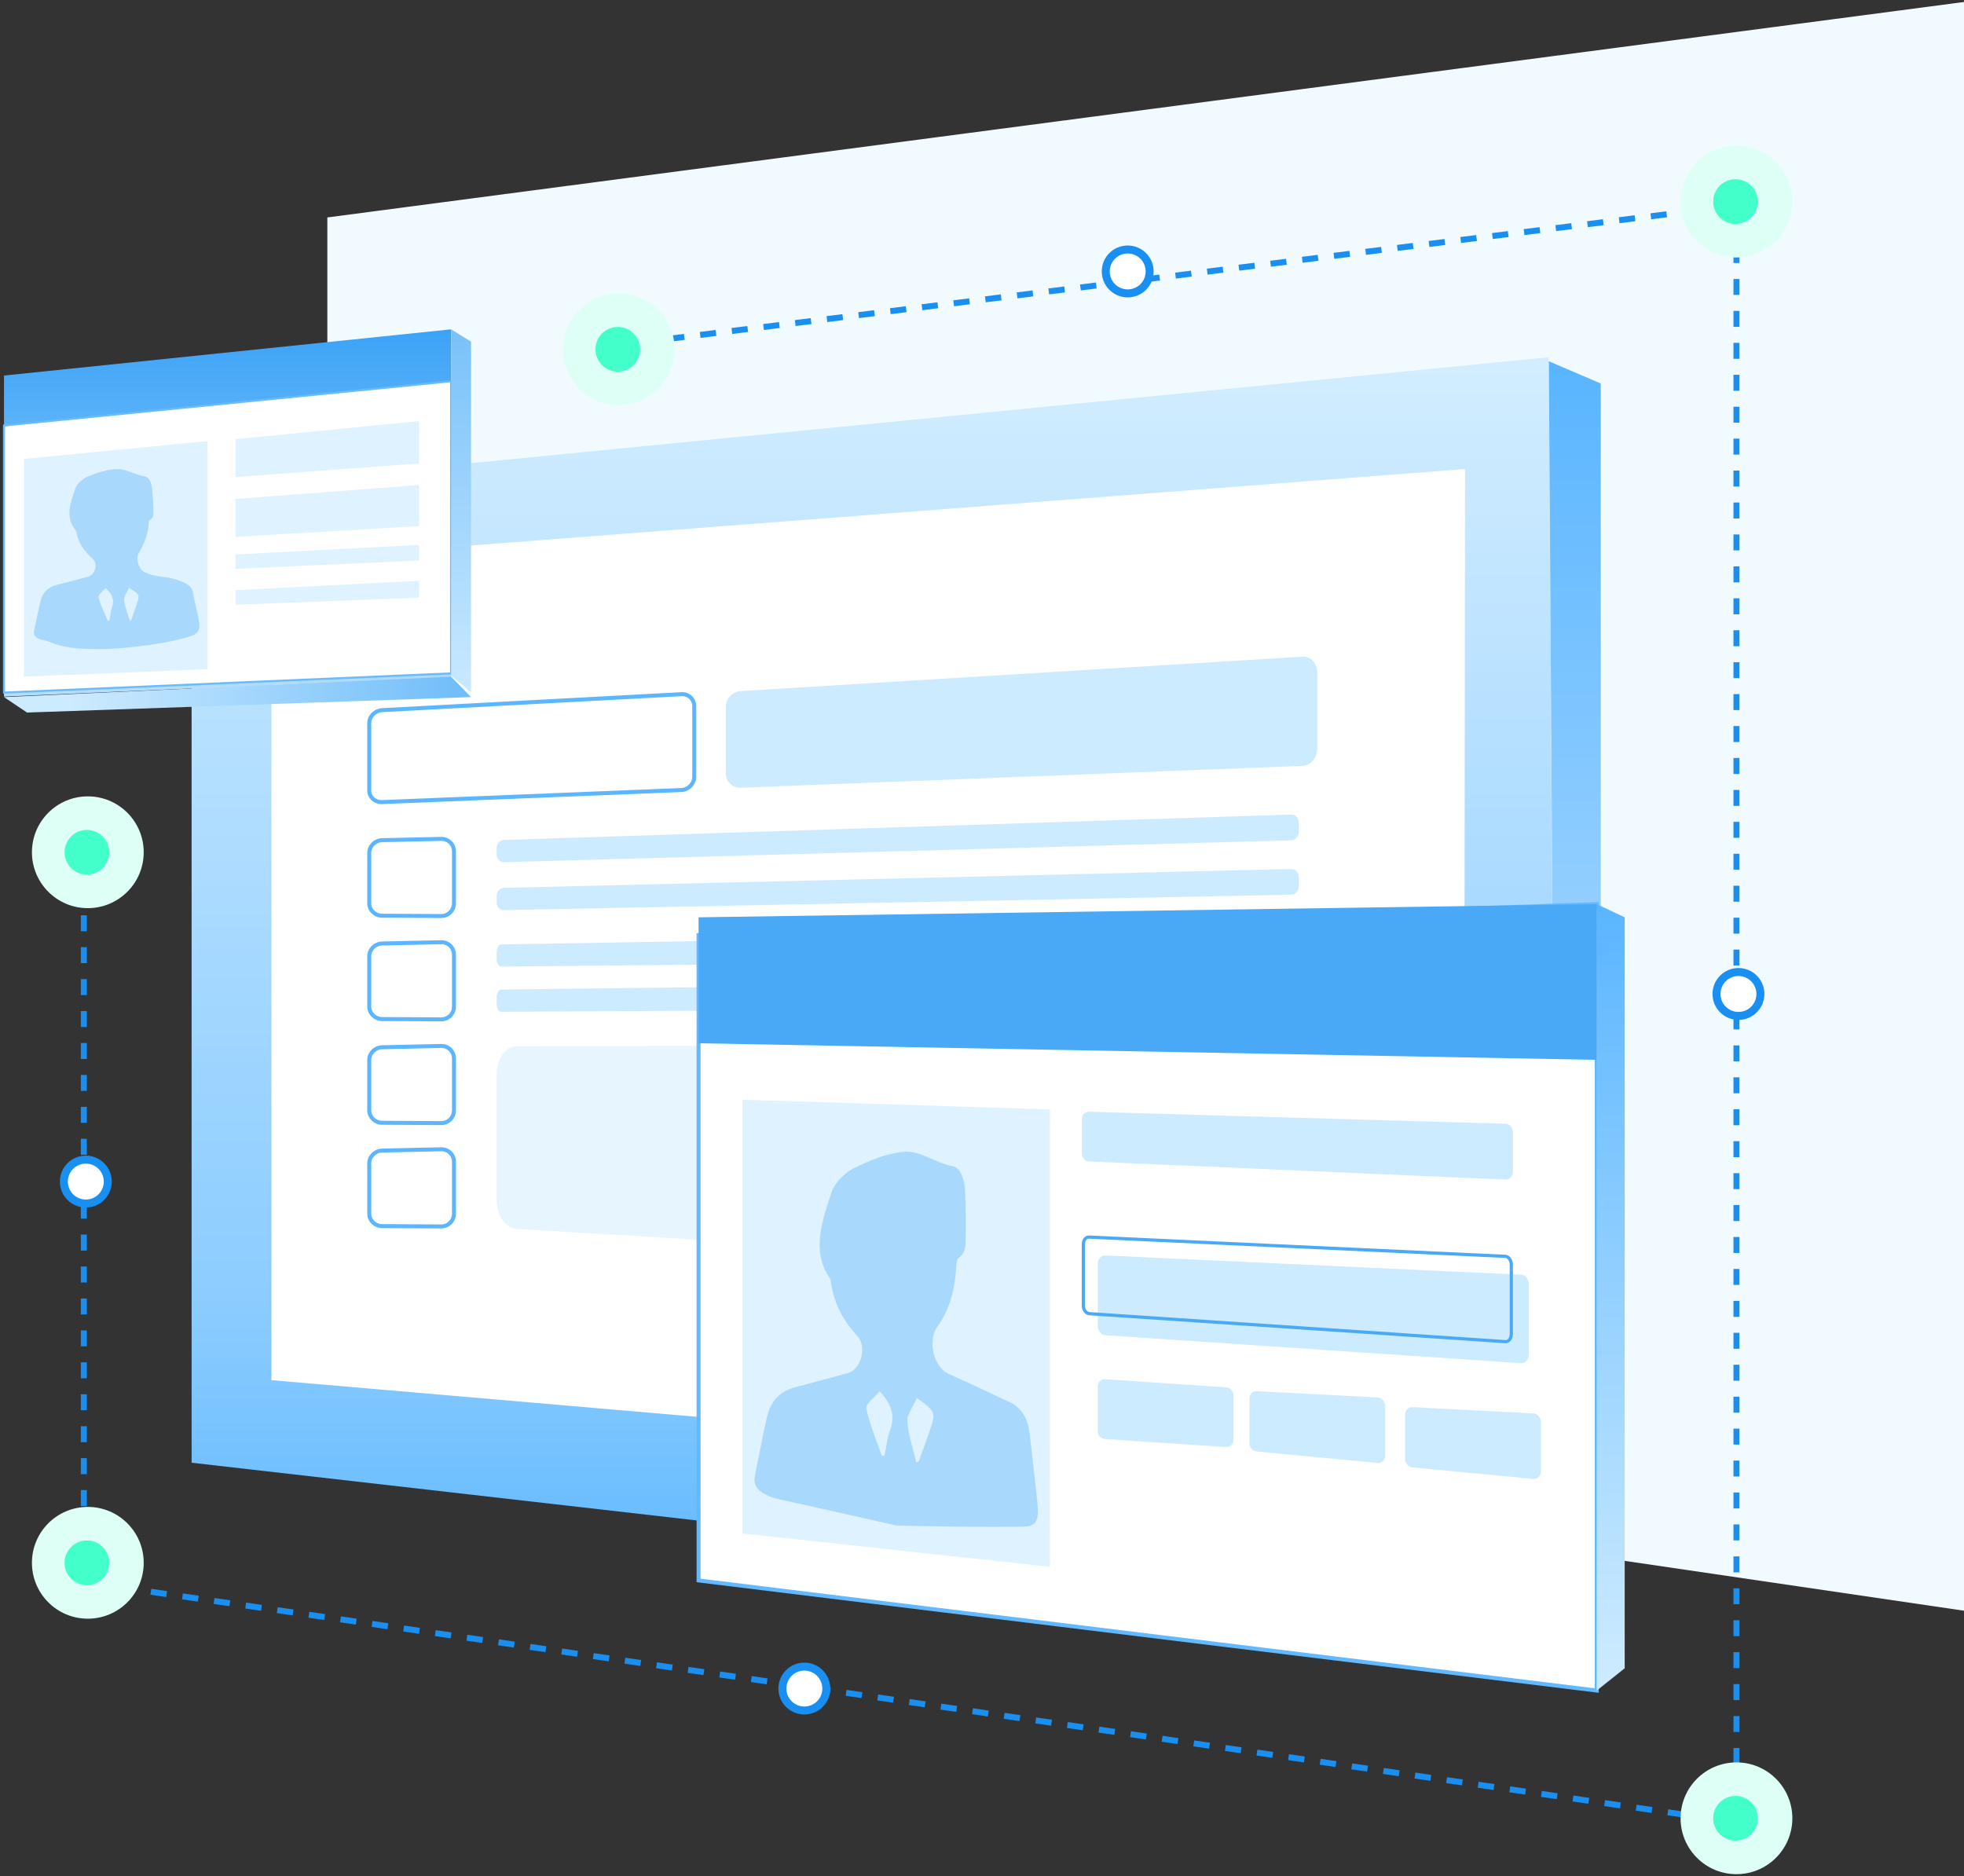 <?xml version="1.0" encoding="UTF-8"?>
<svg width="492px" height="470px" viewBox="0 0 492 470" version="1.1" xmlns="http://www.w3.org/2000/svg" xmlns:xlink="http://www.w3.org/1999/xlink">
    <rect x="0" y="0" width="492" height="470" fill="#333333" stroke="none"/>
    <!-- Generator: Sketch 56.2 (81672) - https://sketch.com -->
    <title>编组 6</title>
    <desc>Created with Sketch.</desc>
    <defs>
        <linearGradient x1="50%" y1="0%" x2="50%" y2="100%" id="linearGradient-1">
            <stop stop-color="#D2EDFF" offset="0%"></stop>
            <stop stop-color="#8BCCFF" offset="75.47%"></stop>
            <stop stop-color="#5CB6FF" offset="100%"></stop>
        </linearGradient>
        <linearGradient x1="50%" y1="0%" x2="50%" y2="100%" id="linearGradient-2">
            <stop stop-color="#59B5FF" offset="0%"></stop>
            <stop stop-color="#DEF0FF" offset="100%"></stop>
        </linearGradient>
        <linearGradient x1="50%" y1="-17.653%" x2="50%" y2="118.26%" id="linearGradient-3">
            <stop stop-color="#2598F5" offset="0%"></stop>
            <stop stop-color="#CDE8FF" offset="100%"></stop>
        </linearGradient>
        <linearGradient x1="141.361%" y1="50%" x2="13.967%" y2="49.704%" id="linearGradient-4">
            <stop stop-color="#42A6F7" offset="0%"></stop>
            <stop stop-color="#CDEBFF" offset="100%"></stop>
        </linearGradient>
        <linearGradient x1="50%" y1="0%" x2="50%" y2="99.509%" id="linearGradient-5">
            <stop stop-color="#79C1FA" offset="0%"></stop>
            <stop stop-color="#C9E9FF" offset="100%"></stop>
        </linearGradient>
        <linearGradient x1="50%" y1="0%" x2="50%" y2="100%" id="linearGradient-6">
            <stop stop-color="#5AB5FF" offset="0%"></stop>
            <stop stop-color="#CFECFF" offset="100%"></stop>
        </linearGradient>
    </defs>
    <g id="产品中心" stroke="none" stroke-width="1" fill="none" fill-rule="evenodd">
        <g id="小ai客管" transform="translate(-725, -676)">
            <g id="编组-11" transform="translate(726, 676)">
                <g id="编组-6">
                    <polygon id="路径-50" fill="#F1FAFF" points="81 54.472 491 0.5 491 403.5 81 343.267"></polygon>
                    <path d="" id="路径-38" stroke="#979797"></path>
                    <polygon id="路径-39" fill="url(#linearGradient-1)" points="47 122.898 47 366.428 389 405.5 386.967 89.5"></polygon>
                    <polygon id="路径-40" fill="url(#linearGradient-2)" points="387 90.5 400 96.066 400 391.452 389.034 406.5"></polygon>
                    <polygon id="路径-41" fill="#FFFFFF" points="67 140.502 366 117.5 365.742 371.5 67 345.738"></polygon>
                    <path d="M142.645,87.864 L434,51.5 L434,456.5 L20,396.314 L20,201.461" id="路径-42" stroke="#198FF2" stroke-width="1.5" stroke-dasharray="4"></path>
                    <g id="编组-8" transform="translate(91, 164.5)">
                        <path d="M3.731,13.401 C1.946,13.497 0.5,14.961 0.5,16.652 L0.5,33.527 C0.5,35.2 1.917,36.502 3.684,36.431 L78.696,33.41 C80.473,33.338 81.92,31.83 81.92,30.048 L81.92,12.413 C81.92,10.649 80.502,9.303 78.743,9.397 L3.731,13.401 Z" id="矩形" stroke="#5CB6FF" fill="#FFFFFF"></path>
                        <path d="M3.715,45.974 L3.716,45.974 C1.939,46.016 0.5,47.45 0.5,49.164 L0.5,61.769 C0.5,63.48 1.934,64.884 3.707,64.896 L18.524,64.979 C20.292,64.987 21.726,63.556 21.726,61.782 L21.726,48.788 C21.726,47.017 20.297,45.613 18.532,45.648 L3.715,45.974 Z" id="矩形" stroke="#5CB6FF" fill="#FFFFFF"></path>
                        <path d="M3.715,97.847 L3.716,97.846 C1.939,97.889 0.5,99.323 0.5,101.037 L0.5,113.642 C0.5,115.353 1.934,116.757 3.707,116.769 L18.524,116.852 C20.292,116.86 21.726,115.429 21.726,113.655 L21.726,100.661 C21.726,98.89 20.297,97.486 18.532,97.521 L3.715,97.847 Z" id="矩形复制-4" stroke="#5CB6FF" fill="#FFFFFF"></path>
                        <path d="M3.715,71.858 L3.716,71.858 C1.939,71.901 0.5,73.335 0.5,75.049 L0.5,87.654 C0.5,89.365 1.934,90.769 3.707,90.781 L18.524,90.864 C20.292,90.872 21.726,89.441 21.726,87.667 L21.726,74.673 C21.726,72.902 20.297,71.498 18.532,71.533 L3.715,71.858 Z" id="矩形复制-3" stroke="#5CB6FF" fill="#FFFFFF"></path>
                        <path d="M3.715,123.731 L3.716,123.731 C1.939,123.774 0.5,125.208 0.5,126.922 L0.5,139.527 C0.5,141.238 1.934,142.642 3.707,142.654 L18.524,142.737 C20.292,142.745 21.726,141.314 21.726,139.54 L21.726,126.546 C21.726,124.775 20.297,123.371 18.532,123.406 L3.715,123.731 Z" id="矩形复制-5" stroke="#5CB6FF" fill="#FFFFFF"></path>
                        <path d="M93.533,8.62 L234.296,0.006 C236.342,-0.119 238,1.669 238,4 L238,22.99 C238,25.321 236.342,27.275 234.296,27.355 L93.533,32.835 C91.487,32.914 89.829,31.317 89.829,29.266 L89.829,12.56 C89.829,10.509 91.487,8.746 93.533,8.62 Z" id="矩形" fill="#CDEBFF"></path>
                        <path d="M37.436,97.59 L228.346,97.211 C231.12,97.205 233.37,101.186 233.37,106.103 L233.37,146.165 C233.37,151.081 231.12,154.925 228.346,154.75 L37.436,143.364 C34.662,143.209 32.412,139.95 32.412,136.085 L32.412,104.597 C32.412,100.732 34.662,97.595 37.436,97.59 Z" id="矩形复制-14" fill="#CDEBFF" opacity="0.466"></path>
                        <path d="M34.265,45.913 L231.518,39.554 C232.54,39.521 233.37,40.458 233.37,41.647 L233.37,43.801 C233.37,44.99 232.54,45.978 231.518,46.006 L34.265,51.49 C33.242,51.519 32.412,50.711 32.412,49.685 L32.412,47.829 C32.412,46.804 33.242,45.946 34.265,45.913 Z" id="矩形" fill="#CDEBFF"></path>
                        <path d="M34.265,57.917 L231.518,53.193 C232.54,53.168 233.37,54.112 233.37,55.302 L233.37,57.455 C233.37,58.645 232.54,59.625 231.518,59.645 L34.265,63.494 C33.242,63.514 32.412,62.699 32.412,61.674 L32.412,59.818 C32.412,58.793 33.242,57.942 34.265,57.917 Z" id="矩形复制-11" fill="#CDEBFF"></path>
                        <path d="M33.642,72.069 L164.537,69.929 C165.216,69.918 165.767,70.873 165.767,72.063 L165.767,74.216 C165.767,75.406 165.216,76.375 164.537,76.382 L33.642,77.647 C32.963,77.653 32.412,76.827 32.412,75.802 L32.412,73.946 C32.412,72.921 32.963,72.081 33.642,72.069 Z" id="矩形复制-12" fill="#CDEBFF"></path>
                        <path d="M33.642,83.388 L164.537,81.827 C165.216,81.819 165.767,82.776 165.767,83.966 L165.767,86.119 C165.767,87.309 165.216,88.276 164.537,88.279 L33.642,88.965 C32.963,88.969 32.412,88.141 32.412,87.115 L32.412,85.259 C32.412,84.234 32.963,83.396 33.642,83.388 Z" id="矩形复制-13" fill="#CDEBFF"></path>
                    </g>
                    <polygon id="路径-43" fill="url(#linearGradient-3)" points="0 94.078 112 82.5 112 169.634 0 174.5"></polygon>
                    <polygon id="路径-44" stroke="#67BBFF" stroke-width="0.5" fill="#FFFFFF" points="0 106.6 112 95.5 112 168.688 0 173.5"></polygon>
                    <polygon id="路径-45" fill="url(#linearGradient-4)" points="0 174.632 5.773 178.5 117 174.632 111.994 169.5"></polygon>
                    <polygon id="路径-46" fill="url(#linearGradient-5)" points="112 169.252 112 82.5 117 85.591 117 173.5"></polygon>
                    <g id="编组-7" transform="translate(5, 110.5)">
                        <polygon id="矩形" fill="#DEF2FF" points="0 4.462 46 -2.0469737e-15 46 57.156 0 59"></polygon>
                        <g id="kehu" transform="translate(22.776, 29.245) rotate(-2) translate(-22.776, -29.245) translate(1.776, 6.245)" fill="#A8D9FD" fill-rule="nonzero">
                            <path d="M17.747,45.766 C10.406,45.514 7.524,45.16 3.472,43.293 C2.841,43.002 2.106,42.972 1.472,42.707 C0.377,42.251 -0.124,41.502 0.149,40.456 C0.797,37.955 1.367,35.422 2.093,32.918 C2.638,31.017 4.054,29.751 6.239,29.262 C8.838,28.668 11.449,28.115 14.046,27.505 C15.935,27.053 16.795,24.314 15.401,23.001 C13.383,21.117 12.015,18.977 11.61,16.339 C11.583,16.163 11.565,15.962 11.462,15.828 C8.782,12.372 10.378,8.737 11.754,5.22 C12.187,4.101 13.659,2.888 14.89,2.432 C17.179,1.573 19.662,0.868 22.025,0.788 C24.516,0.706 26.614,2.376 29.099,2.857 C30.434,3.12 30.88,4.8 30.959,6.256 C31.048,7.893 31.096,9.538 31.067,11.183 C31.05,12.154 31.238,13.227 30.038,13.872 C29.767,14.016 29.742,14.749 29.705,15.216 C29.503,17.775 27.876,20.677 27.014,22.068 C26.152,23.458 26.873,26.032 28.247,26.798 C31.02,28.343 33.206,27.873 36.174,28.987 C37.948,29.663 39.933,30.363 40.213,32.233 C40.618,34.928 41.132,36.929 41.508,39.64 C41.797,41.711 41.209,42.728 39.208,43.292 C32.962,45.054 23.681,45.714 17.747,45.766 Z M22.949,33.663 C23.07,35.408 23.749,37.126 24.209,38.905 C24.416,38.777 24.541,38.746 24.569,38.675 C25.05,37.46 25.524,36.242 25.985,35.016 C26.966,32.393 26.962,32.392 24.277,30.638 C23.769,31.725 22.884,32.721 22.949,33.663 Z M19.072,38.665 C19.322,37.577 19.437,36.433 19.849,35.411 C20.616,33.503 19.99,32.038 18.405,30.486 C17.75,31.249 16.433,32.14 16.56,32.742 C16.994,34.793 17.94,36.747 18.694,38.744 C18.82,38.717 18.946,38.691 19.072,38.665 Z" id="形状"></path>
                        </g>
                    </g>
                    <polygon id="路径-47" fill="#DEF2FF" points="58 110.009 104 105.5 104 116.093 58 119.5"></polygon>
                    <polygon id="路径-47复制" fill="#DEF2FF" points="58 124.992 104 121.5 104 131.787 58 134.5"></polygon>
                    <polygon id="路径-48" fill="#DEF2FF" points="58 138.901 104 136.5 104 140.4 58 142.5"></polygon>
                    <polygon id="路径-49" fill="#DEF2FF" points="58 147.84 104 145.5 104 149.718 58 151.5"></polygon>
                    <polygon id="路径-51" stroke="#63B9FF" fill="#FFFFFF" points="174 234.233 399 226.5 399 423.5 174 395.915"></polygon>
                    <polygon id="路径-52" fill="#49A9F7" points="174 261.351 399 265.5 399 226.5 174 229.795"></polygon>
                    <polygon id="路径-53" fill="url(#linearGradient-6)" points="406 229.798 399 226.5 399 423.5 406 417.925"></polygon>
                    <polygon id="矩形" fill="#DEF2FF" points="185 275.5 262 277.919 262 392.5 185 384.143"></polygon>
                    <path d="M223.67,382.179 C213.164,379.792 203.482,377.658 193.807,375.502 C192.657,375.249 191.492,374.769 190.413,374.198 C188.549,373.219 187.679,371.702 188.107,369.648 C189.127,364.726 190.019,359.726 191.181,354.772 C192.058,351.002 194.444,348.49 198.168,347.519 C202.605,346.324 207.068,345.194 211.51,343.935 C214.745,342.993 216.203,337.368 213.796,334.714 C210.301,330.934 207.914,326.639 207.177,321.307 C207.128,320.953 207.093,320.546 206.913,320.281 C202.205,313.48 204.92,306.012 207.268,298.757 C208.01,296.442 210.573,293.81 212.726,292.737 C216.732,290.715 221.084,288.976 225.228,288.542 C229.595,288.095 233.259,291.355 237.601,292.119 C239.933,292.546 240.689,296.038 240.805,299.092 C240.937,302.528 240.997,305.986 240.923,309.446 C240.879,311.49 241.191,313.735 239.101,315.158 C238.629,315.477 238.577,317.015 238.508,317.997 C238.128,323.374 236.801,328.199 233.79,332.449 C231.158,336.103 233.051,342.66 236.792,344.253 C241.849,346.461 246.861,348.894 251.916,351.233 C254.935,352.66 256.527,355.357 256.957,359.335 C257.576,365.068 258.319,370.81 258.885,376.586 C259.317,381 258.629,382.377 255.188,382.449 C244.453,382.604 233.693,382.376 223.67,382.179 Z M226.309,356.071 C226.52,359.469 227.731,362.862 228.547,366.372 C228.918,366.142 229.142,366.093 229.193,365.956 C230.059,363.619 230.917,361.265 231.751,358.887 C233.533,353.769 233.527,353.766 228.706,350.229 C227.788,352.333 226.194,354.236 226.309,356.071 Z M220.59,364.604 C221.035,362.49 221.24,360.252 221.98,358.272 C223.36,354.555 222.228,351.635 219.362,348.527 C218.181,349.995 215.809,351.676 216.042,352.85 C216.838,356.864 218.55,360.746 219.912,364.722 C220.138,364.683 220.364,364.644 220.59,364.604 Z" id="形状" fill="#A8D9FD" fill-rule="nonzero"></path>
                    <path d="M275.846,314.502 L380.154,319.33 C381.173,319.373 382,320.511 382,321.873 L382,339.133 C382,340.494 381.173,341.553 380.154,341.498 L275.846,334.487 C274.827,334.405 274,333.347 274,332.124 L274,316.623 C274,315.4 274.827,314.45 275.846,314.502 Z" id="矩形" fill="#CDEBFF"></path>
                    <path d="M271.828,309.902 L271.826,309.902 C271.054,309.862 270.4,310.613 270.4,311.623 L270.4,327.124 C270.4,328.152 271.082,329.024 271.873,329.087 L376.176,336.099 C376.935,336.14 377.6,335.287 377.6,334.133 L377.6,316.873 C377.6,315.706 376.915,314.763 376.135,314.73 L271.828,309.902 Z" id="矩形复制-15" stroke="#49A9F7" stroke-width="0.8"></path>
                    <path d="M271.846,278.501 L376.154,281.514 C377.173,281.541 378,282.528 378,283.718 L378,293.415 C378,294.605 377.173,295.538 376.154,295.499 L271.846,290.957 C270.827,290.907 270,290.011 270,288.955 L270,280.354 C270,279.299 270.827,278.469 271.846,278.501 Z" id="矩形" fill="#CDEBFF"></path>
                    <path d="M275.838,345.505 L306.162,347.538 C307.177,347.603 308,348.492 308,349.524 L308,360.739 C308,361.771 307.177,362.558 306.162,362.497 L275.838,360.507 C274.823,360.435 274,359.537 274,358.502 L274,347.25 C274,346.215 274.823,345.433 275.838,345.505 Z" id="矩形" fill="#CDEBFF"></path>
                    <path d="M313.838,348.502 L344.162,350.08 C345.177,350.136 346,351.104 346,352.242 L346,364.608 C346,365.746 345.177,366.59 344.162,366.492 L313.838,363.609 C312.823,363.514 312,362.596 312,361.559 L312,350.29 C312,349.253 312.823,348.452 313.838,348.502 Z" id="矩形复制-16" fill="#CDEBFF"></path>
                    <path d="M352.838,352.502 L383.162,354.08 C384.177,354.136 385,355.104 385,356.242 L385,368.608 C385,369.746 384.177,370.59 383.162,370.492 L352.838,367.609 C351.823,367.514 351,366.596 351,365.559 L351,354.29 C351,353.253 351.823,352.452 352.838,352.502 Z" id="矩形复制-17" fill="#CDEBFF"></path>
                    <g id="编组-9" transform="translate(140, 73.5)">
                        <circle id="椭圆形" fill="#DEFFF6" cx="14" cy="14" r="14"></circle>
                        <circle id="椭圆形" fill="#43FFC9" cx="13.77" cy="14" r="5.6"></circle>
                    </g>
                    <g id="编组-9复制" transform="translate(420, 36.5)">
                        <circle id="椭圆形" fill="#DEFFF6" cx="14" cy="14" r="14"></circle>
                        <circle id="椭圆形" fill="#43FFC9" cx="13.77" cy="14" r="5.6"></circle>
                    </g>
                    <g id="编组-9复制-3" transform="translate(420, 441.5)">
                        <circle id="椭圆形" fill="#DEFFF6" cx="14" cy="14" r="14"></circle>
                        <circle id="椭圆形" fill="#43FFC9" cx="13.77" cy="14" r="5.6"></circle>
                    </g>
                    <g id="编组-9复制-5" transform="translate(7, 377.5)">
                        <circle id="椭圆形" fill="#DEFFF6" cx="14" cy="14" r="14"></circle>
                        <circle id="椭圆形" fill="#43FFC9" cx="13.77" cy="14" r="5.6"></circle>
                    </g>
                    <g id="编组-9复制-6" transform="translate(7, 199.5)">
                        <circle id="椭圆形" fill="#DEFFF6" cx="14" cy="14" r="14"></circle>
                        <circle id="椭圆形" fill="#43FFC9" cx="13.77" cy="14" r="5.6"></circle>
                    </g>
                    <circle id="椭圆形" stroke="#198FF2" stroke-width="2" fill="#FFFFFF" cx="434.5" cy="249" r="5.5"></circle>
                    <circle id="椭圆形复制-2" stroke="#198FF2" stroke-width="2" fill="#FFFFFF" cx="281.5" cy="68" r="5.5"></circle>
                    <circle id="椭圆形复制-3" stroke="#198FF2" stroke-width="2" fill="#FFFFFF" cx="200.5" cy="423" r="5.5"></circle>
                    <circle id="椭圆形复制-4" stroke="#198FF2" stroke-width="2" fill="#FFFFFF" cx="20.5" cy="296" r="5.5"></circle>
                </g>
            </g>
        </g>
    </g>
</svg>